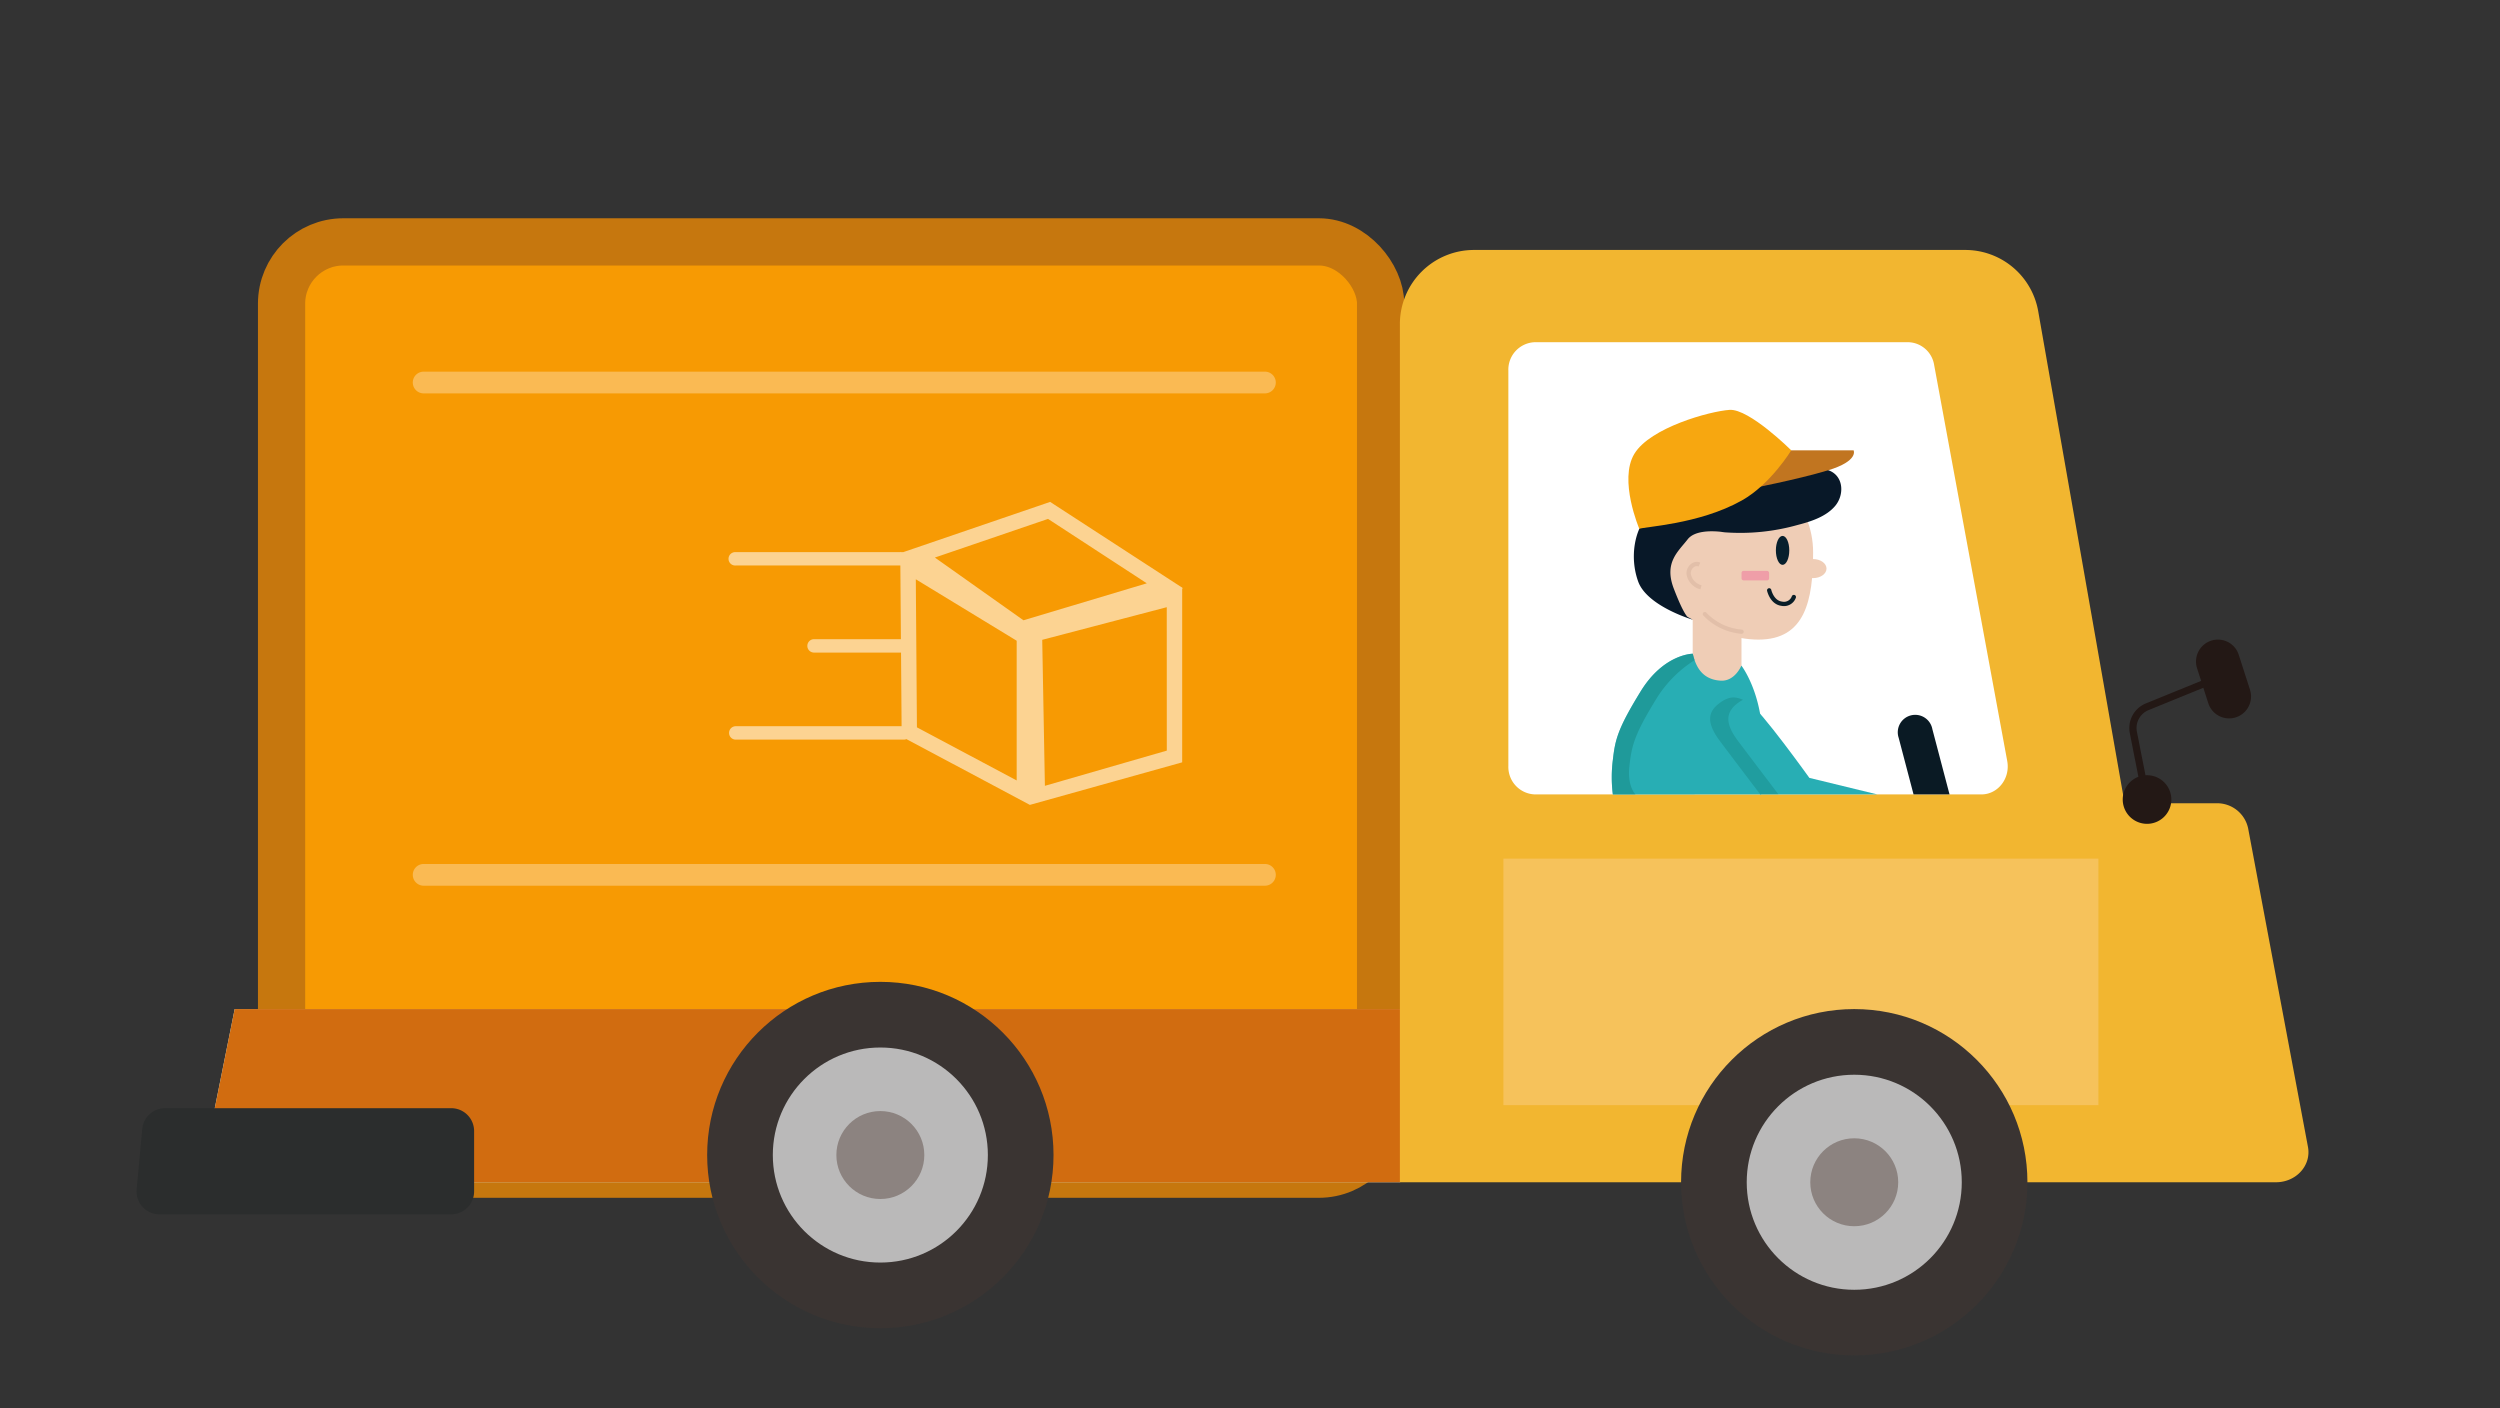 <svg id="圖層_1" data-name="圖層 1" xmlns="http://www.w3.org/2000/svg" viewBox="0 0 582.19 327.95"><rect x="0" y="0" width="582.19" height="327.95" fill="#333333" stroke="none"/><defs><style>.cls-1{fill:#f79a03;stroke:#c6770e;stroke-width:11px;}.cls-1,.cls-15{stroke-miterlimit:10;}.cls-2{fill:#d5efef;}.cls-3{fill:#d16c10;}.cls-4{fill:#2b2d2d;}.cls-5{fill:#f2b630;}.cls-6{fill:#3a3432;}.cls-7{fill:#bab9b9;}.cls-8{fill:#8c8380;}.cls-21,.cls-25,.cls-9{fill:#fff;}.cls-10{fill:#efcdb6;}.cls-11{fill:#061f2d;}.cls-12{fill:#cca793;opacity:0.37;}.cls-13{fill:#28aeb4;}.cls-14,.cls-16{fill:#198c89;}.cls-14{opacity:0.6;}.cls-15{fill:none;stroke:#091d27;stroke-linecap:round;}.cls-16{opacity:0.49;}.cls-17{fill:#081828;}.cls-18{fill:#c17520;}.cls-19{fill:#f7a710;}.cls-20{fill:#ef9ea8;}.cls-21{opacity:0.57;}.cls-22{fill:#0a1a24;}.cls-23{fill:#f6c25b;}.cls-24{fill:#231815;}.cls-25{opacity:0.32;}</style></defs><rect class="cls-1" x="65.57" y="56.33" width="255.94" height="217.11" rx="14.39"/><polygon class="cls-2" points="326.05 275.32 46.55 275.32 54.65 234.99 326.05 234.99 326.05 275.32"/><polygon class="cls-3" points="326.05 275.32 46.55 275.32 54.65 234.99 326.05 234.99 326.05 275.32"/><path class="cls-4" d="M105.12,282.79h-68a5.33,5.33,0,0,1-5.3-5.82l1.3-14.06a5.34,5.34,0,0,1,5.31-4.84h66.65a5.33,5.33,0,0,1,5.33,5.33v14.06A5.33,5.33,0,0,1,105.12,282.79Z"/><path class="cls-5" d="M537.47,267.09l-13.94-74.22a7.37,7.37,0,0,0-7.38-5.81H494.77L474.65,72.48a17.25,17.25,0,0,0-17-14.27H343.3A17.26,17.26,0,0,0,326,75.47V275.32h204C534.74,275.32,538.28,271.39,537.47,267.09Z"/><circle class="cls-6" cx="205.01" cy="268.98" r="40.33"/><circle class="cls-7" cx="205.01" cy="268.98" r="25.04"/><circle class="cls-8" cx="205.01" cy="268.98" r="10.24"/><path class="cls-9" d="M461.42,185h-104a6.4,6.4,0,0,1-6.16-6.61V86.29a6.39,6.39,0,0,1,6.16-6.6h87a6.28,6.28,0,0,1,6,5.32l17,92.13C468.22,181.22,465.3,185,461.42,185Z"/><rect class="cls-10" x="394.19" y="141.6" width="11.36" height="18.51"/><path class="cls-10" d="M422.23,128.62c0,11.22-1.85,20.33-12.75,20.33s-26.74-9.11-26.74-20.33,8.84-20.33,19.75-20.33S422.23,117.39,422.23,128.62Z"/><ellipse class="cls-10" cx="422.23" cy="132.41" rx="3.12" ry="2.22"/><ellipse class="cls-11" cx="415.12" cy="128.17" rx="1.56" ry="3.37"/><path class="cls-12" d="M405.57,147.6h-.05a13.84,13.84,0,0,1-8.85-4.26.49.49,0,0,1,0-.7.51.51,0,0,1,.71.05,12.8,12.8,0,0,0,8.19,3.92.5.5,0,0,1,0,1Z"/><path class="cls-13" d="M410.12,185a80.66,80.66,0,0,0,0-17.29C409,159.47,405.53,155,405.53,155s-1.5,3.72-4.85,3.51c-3.93-.25-5.67-2.76-6.47-6.27,0,0-6.75,0-12.14,8.77s-5.94,11.28-6.48,16a32,32,0,0,0,0,8Z"/><path class="cls-14" d="M379.45,178.4c.54-4.76,1.08-7.26,6.48-16a28,28,0,0,1,8.71-8.67,14.76,14.76,0,0,1-.43-1.5s-6.75,0-12.14,8.77-5.94,11.28-6.48,16a32,32,0,0,0,0,8h5.28S378.91,183.16,379.45,178.4Z"/><path class="cls-15" d="M412,137.48s.62,2.82,2.92,3.11a2.43,2.43,0,0,0,2.82-1.56"/><path class="cls-13" d="M409.89,185h27.29l-15.82-3.85s-11.47-16-14-17.4-4.13-2-6.88,0-3.21,4.52,0,8.82S409.89,185,409.89,185Z"/><path class="cls-16" d="M404.72,163.7a9.53,9.53,0,0,1,1.18-.73c-1.77-.78-3.23-.88-5.41.73-2.75,2-3.21,4.52,0,8.82s9.4,12.43,9.4,12.43h4.24s-6.19-8.14-9.41-12.43S402,165.74,404.72,163.7Z"/><path class="cls-17" d="M426.46,109.8c-2.14-1.13-4.84-.56-7.23,0-9.7,2.48-16.6,3.77-25.05,5.72h0c-2.41.56-4.93,1.16-7.69,1.87.21.21.44.4.66.6a12.7,12.7,0,0,0-3.52,2.3c-2.86,2.89-4.22,9.36-2.14,15.13s12.71,8.9,12.71,8.9l-1.21-.68s-.9-.54-3.21-6.58,1-8.58,3.21-11.43c1.62-2.14,5.69-2,7.64-1.8.36.05.71.11,1.07.14a49.3,49.3,0,0,0,17-1.74c3.26-.84,6.65-2,8.68-4.43S429.38,111.35,426.46,109.8Z"/><path class="cls-18" d="M407,113.91s11.38-2.18,18.66-4.37,6-4.67,6-4.67H414.92Z"/><path class="cls-19" d="M381.76,123.16c.86-.5,13.91-1,23.9-6.63,6.68-3.75,11.48-11.66,11.48-11.66s-9.79-9.73-14.37-9.42-18.44,4.11-22.16,10.22S381.76,123.16,381.76,123.16Z"/><rect class="cls-20" x="405.56" y="132.94" width="6.42" height="2.22" rx="0.46"/><path class="cls-12" d="M396,137.25a4.36,4.36,0,0,1-3.24-3.42,2.79,2.79,0,0,1,1.09-2.54,2.1,2.1,0,0,1,2.11-.28l-.39.91a1.11,1.11,0,0,0-1.12.17,1.78,1.78,0,0,0-.69,1.62,3.37,3.37,0,0,0,2.49,2.58Z"/><path class="cls-21" d="M275.3,177.53V137.06l.18-.05-.18-.12v-.13l-.14,0-30.61-19.88-34.21,11.7h-.57l-.12-.07v.07H171.34a1.56,1.56,0,1,0,0,3.11h38.33l.13,17.16H189.57a1.56,1.56,0,0,0,0,3.12h20.26l.13,17.15H171.34a1.56,1.56,0,0,0,0,3.12h39.17a1.53,1.53,0,0,0,.57-.12l28.75,15.32h0m-3.07-5.69-23.23-12.37-.26-34.48,23.49,14.31Zm1.58-37.3-20.63-14.61,26.35-9,23,15Zm33.38,30.35L243.33,183l-.62-34,29-7.6Z"/><path class="cls-22" d="M450,169.8a4.06,4.06,0,1,0-7.85,2L445.62,185H454Z"/><rect class="cls-23" x="350.11" y="199.95" width="138.56" height="57.41"/><circle class="cls-6" cx="431.81" cy="275.32" r="40.33"/><circle class="cls-7" cx="431.81" cy="275.32" r="25.04"/><circle class="cls-8" cx="431.81" cy="275.32" r="10.24"/><path class="cls-24" d="M524,160.71l-2.65-8.22a5.09,5.09,0,0,0-6.41-3.3h0a5.11,5.11,0,0,0-3.3,6.42l.95,2.95-12.87,5.25a6.19,6.19,0,0,0-3.74,6.92l2,10.17a5.66,5.66,0,1,0,1.95-.37l-.3,0-2-10.16a4.5,4.5,0,0,1,2.71-5l12.76-5.2,1.18,3.66a5.1,5.1,0,0,0,9.71-3.12Z"/><path class="cls-25" d="M294.57,91.61H98.66a2.53,2.53,0,0,1,0-5.06H294.57a2.53,2.53,0,1,1,0,5.06Z"/><path class="cls-25" d="M294.57,206.26H98.66a2.53,2.53,0,0,1,0-5.06H294.57a2.53,2.53,0,1,1,0,5.06Z"/></svg>